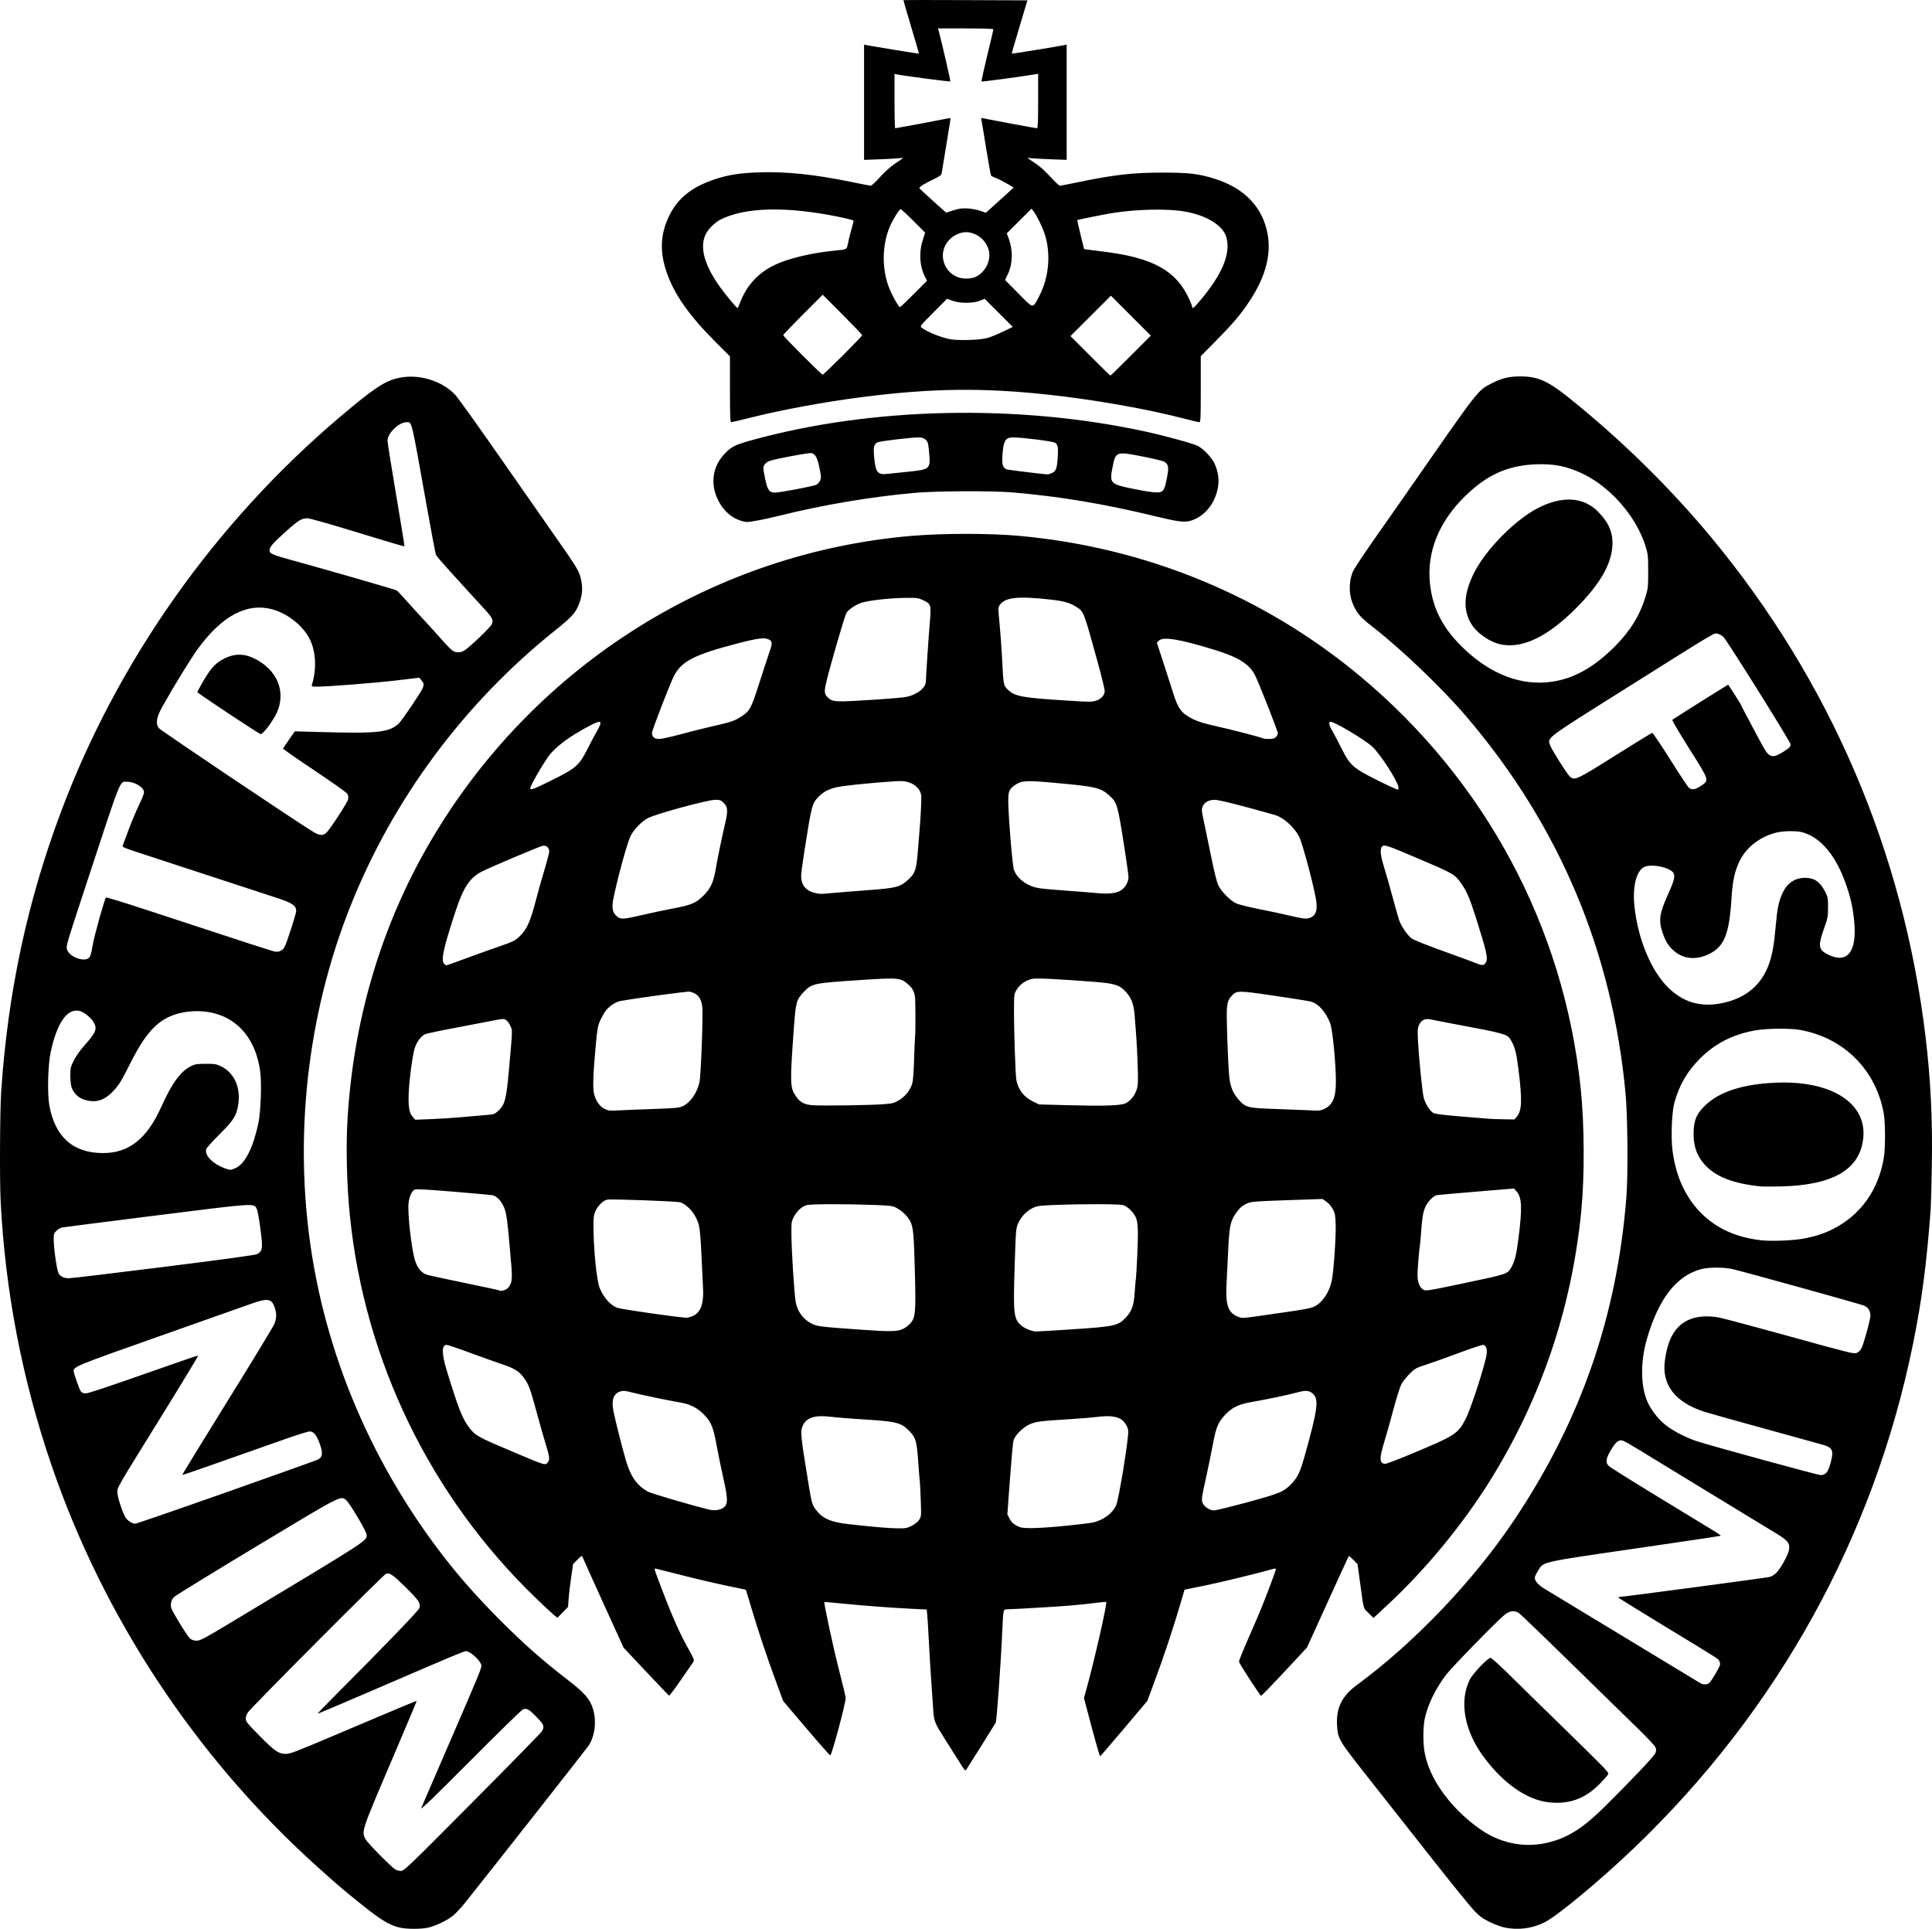 <?xml version="1.0" encoding="UTF-8" standalone="no"?>
<!-- Created with Inkscape (http://www.inkscape.org/) -->

<svg
   xmlns:svg="http://www.w3.org/2000/svg"
   xmlns="http://www.w3.org/2000/svg"
   version="1.1"
   width="960.755"
   height="959.131"
   id="svg2">
  <defs
     id="defs6" />
  <path
     d="m 198.388,958.431 c -5.024,-1.319 -9.056,-3.778 -18.222,-11.111 -9.717,-7.774 -12.05,-9.762 -22.439,-19.114 C 97.494,873.983 51.528,804.488 25.512,728.314 11.033,685.92 2.588,642.02 0.314,597.333 c -0.534,-10.502 -0.352,-45.574 0.285,-54.868 C 3.982,493.121 13.564,448.4 30.346,403.64 c 28.161,-75.113 76.614,-143.688 138.694,-196.294 16.99,-14.397 22.405,-17.986 29.349,-19.449 9.789,-2.063 21.039,1.283 27.859,8.284 1.213,1.245 11.02,14.909 21.793,30.364 10.773,15.455 23.645,33.893 28.602,40.973 10.642,15.197 11.441,16.554 12.371,21.016 0.821,3.938 0.554,7.358 -0.883,11.283 -1.784,4.874 -3.44,6.732 -12.407,13.926 -45.245,36.298 -80.487,83.909 -101.652,137.325 -21.277,53.701 -28.041,114.072 -19.201,171.372 8.447,54.748 31.37,107.388 66.346,152.355 7.89,10.143 16.897,20.256 27.541,30.919 11.743,11.764 21.078,20.013 33.299,29.421 8.745,6.732 11.266,9.611 12.819,14.638 1.888,6.113 0.995,13.489 -2.223,18.351 -1.02,1.541 -48.483,61.89 -61.477,78.166 -1.922,2.408 -4.605,5.26 -5.961,6.338 -2.947,2.343 -8.024,4.826 -11.907,5.824 -3.541,0.91 -11.415,0.899 -14.918,-0.021 z m 36.347,-62.022 c 18.56,-18.678 34.15,-34.599 34.645,-35.379 1.504,-2.371 1.181,-3.352 -2.289,-6.951 -4.128,-4.281 -5.3,-4.918 -7.223,-3.923 -0.786,0.406 -12.598,11.959 -26.25,25.672 -17.915,17.997 -24.635,24.473 -24.154,23.278 0.367,-0.91 5.928,-13.788 12.358,-28.616 16.831,-38.813 17.846,-41.279 17.522,-42.567 -0.602,-2.398 -5.555,-6.861 -7.614,-6.861 -1.062,0 -6.323,2.213 -49.371,20.77 -13.368,5.763 -24.373,10.41 -24.455,10.328 -0.082,-0.082 4.409,-4.718 9.98,-10.303 23.898,-23.951 40.408,-41.097 40.702,-42.27 0.612,-2.438 -0.258,-3.755 -6.678,-10.106 -6.485,-6.416 -7.93,-7.423 -9.935,-6.919 -1.102,0.277 -66.276,65.679 -68.633,68.874 -0.662,0.897 -1.107,2.164 -1.107,3.147 0,1.486 0.68,2.335 6.977,8.714 7.379,7.475 9.331,8.821 12.818,8.838 2.276,0.011 4.299,-0.754 23.721,-8.983 6.894,-2.921 15.195,-6.431 18.447,-7.8 3.252,-1.369 9.734,-4.102 14.405,-6.074 4.671,-1.972 8.545,-3.532 8.609,-3.468 0.064,0.064 -5.827,14.051 -13.09,31.082 -14.45,33.881 -14.4,33.728 -12.323,37.724 0.896,1.724 12.391,13.414 14.684,14.933 0.643,0.426 1.92,0.785 2.838,0.798 1.589,0.022 3.269,-1.588 35.414,-33.938 z M 116.113,806.043 c 68.671,-41.299 66.193,-39.692 66.193,-42.926 0,-1.597 -8.506,-15.868 -10.302,-17.286 -2.677,-2.112 -2.199,-2.361 -44.605,23.181 -21.701,13.07 -40.064,24.356 -40.808,25.078 -0.959,0.931 -1.417,1.916 -1.575,3.382 -0.208,1.928 0.067,2.552 4.064,9.24 2.358,3.945 4.852,7.617 5.542,8.159 0.813,0.64 1.944,0.987 3.214,0.987 1.71,0 4.038,-1.25 18.279,-9.815 z m -3.546,-63.986 c 24.361,-8.592 44.884,-15.927 45.606,-16.301 2.32,-1.2 2.493,-3.323 0.67,-8.239 -1.498,-4.041 -2.928,-5.72 -4.873,-5.72 -0.781,0 -6.591,1.829 -12.912,4.063 -41.67,14.733 -50.196,17.698 -50.376,17.519 -0.111,-0.111 9.958,-16.559 22.375,-36.552 12.417,-19.993 22.967,-37.364 23.444,-38.602 1.062,-2.756 1.101,-5.173 0.13,-8.022 -1.548,-4.544 -3.533,-4.837 -12.033,-1.778 -2.992,1.077 -23.532,8.339 -45.644,16.139 -40.765,14.379 -42.333,15.015 -42.333,17.178 0,1.2 2.956,9.479 3.68,10.307 0.442,0.505 1.397,0.828 2.452,0.828 1.039,0 12.445,-3.785 28.586,-9.485 14.772,-5.217 27.01,-9.421 27.196,-9.342 0.186,0.079 -7.175,12.276 -16.357,27.104 -24.948,40.288 -23.799,38.313 -23.799,40.932 0,2.32 2.602,10.286 4.113,12.592 0.996,1.52 3.328,2.996 4.736,2.998 0.575,0 20.977,-7.028 45.337,-15.62 z M 81.411,629.991 c 30.359,-3.805 45.492,-5.885 46.458,-6.385 1.828,-0.945 2.408,-2.054 2.407,-4.603 0,-3.705 -1.842,-16.419 -2.586,-17.858 -1.515,-2.929 0.176,-3.039 -49.926,3.248 -25.099,3.149 -46.214,5.845 -46.923,5.99 -0.708,0.145 -1.932,0.865 -2.72,1.601 -1.307,1.221 -1.431,1.6 -1.419,4.34 0.02,4.765 1.649,15.758 2.52,17.002 1.12,1.599 2.623,2.284 5.035,2.297 1.171,0.01 22.39,-2.528 47.153,-5.632 z m 35.935,-49.25 c 4.601,-2.228 8.498,-9.963 11.1,-22.033 1.266,-5.876 1.763,-20.359 0.901,-26.279 -2.189,-15.033 -10.213,-25.177 -22.535,-28.488 -7.603,-2.043 -16.733,-1.274 -23.293,1.962 -7.064,3.484 -12.414,10.099 -19.17,23.702 -4.077,8.208 -5.477,10.403 -8.677,13.603 -3.246,3.247 -6.543,4.645 -10.25,4.347 -4.893,-0.393 -8.407,-2.845 -9.82,-6.851 -0.346,-0.982 -0.63,-3.607 -0.631,-5.833 0,-3.724 0.139,-4.327 1.757,-7.568 0.995,-1.994 3.129,-5.053 4.918,-7.052 6.339,-7.083 6.951,-8.708 4.652,-12.349 -1.376,-2.179 -4.814,-4.79 -6.889,-5.231 -6.057,-1.288 -11.083,5.97 -14.201,20.507 -1.36,6.338 -1.735,20.338 -0.704,26.244 2.763,15.821 11.688,23.875 26.546,23.954 12.964,0.069 21.959,-7 29.107,-22.874 5.4,-11.993 9.666,-17.831 14.882,-20.367 2.046,-0.995 3.035,-1.15 7.331,-1.15 4.485,0 5.229,0.129 7.669,1.327 6.486,3.185 9.763,10.576 8.43,19.012 -0.868,5.49 -2.296,7.755 -9.275,14.705 -3.438,3.424 -6.399,6.693 -6.58,7.264 -0.748,2.356 1.024,5.068 4.962,7.595 2.215,1.421 5.516,2.732 7.061,2.804 0.373,0.017 1.592,-0.411 2.709,-0.952 z M 44.149,476.363 c 0.794,-0.651 1.2,-1.972 1.905,-6.189 0.8,-4.788 5.856,-22.922 6.654,-23.864 0.173,-0.205 9.023,2.493 19.667,5.994 53.101,17.467 62.996,20.672 64.523,20.9 1.163,0.174 2.101,-0.032 3.154,-0.69 1.359,-0.85 1.766,-1.75 4.375,-9.669 1.582,-4.803 2.877,-9.239 2.877,-9.858 0,-2.666 -2.107,-4.081 -9.696,-6.513 -2.601,-0.834 -17.607,-5.746 -33.346,-10.917 -15.739,-5.171 -31.985,-10.494 -36.102,-11.829 -6.303,-2.044 -7.436,-2.552 -7.17,-3.216 0.173,-0.434 1.547,-4.088 3.053,-8.12 1.506,-4.032 3.828,-9.547 5.16,-12.256 1.332,-2.708 2.422,-5.489 2.422,-6.179 0,-2.432 -4.561,-5.215 -8.546,-5.215 -3.654,0 -2.514,-2.865 -19.769,49.665 -10.618,32.325 -10.48,31.857 -9.964,33.726 0.986,3.572 8.174,6.388 10.803,4.232 z m 117.895,-62.04 c 1.682,-1.323 10.727,-15.15 11.086,-16.945 0.21,-1.053 0.061,-1.905 -0.477,-2.726 -0.431,-0.657 -7.814,-5.885 -16.408,-11.618 -8.594,-5.733 -15.558,-10.598 -15.475,-10.811 0.082,-0.213 1.427,-2.227 2.988,-4.475 l 2.838,-4.088 13.007,0.361 c 28.447,0.789 33.962,0.178 38.724,-4.292 1.655,-1.553 11.132,-15.594 11.914,-17.651 0.664,-1.746 0.557,-2.346 -0.672,-3.775 l -1.117,-1.298 -10.826,1.286 c -10.985,1.305 -34.295,3.15 -39.802,3.15 -2.725,0 -2.989,-0.085 -2.737,-0.88 2.396,-7.548 2.057,-16.206 -0.876,-22.374 -3.275,-6.887 -11.187,-13.218 -19.075,-15.261 -12.383,-3.209 -24.561,3.235 -36.411,19.264 -3.599,4.868 -12.089,18.658 -17.89,29.056 -3.021,5.416 -3.541,8.302 -1.937,10.75 0.679,1.036 67.281,45.782 76.891,51.659 2.929,1.791 4.6,1.97 6.254,0.669 z m -48.436,-59.546 c -8.517,-5.644 -15.488,-10.414 -15.491,-10.598 0,-0.184 1.255,-2.522 2.795,-5.195 3.882,-6.739 6.347,-9.402 10.688,-11.547 5.953,-2.942 11.305,-2.466 17.666,1.572 9.258,5.875 12.582,15.625 8.541,25.052 -1.758,4.102 -6.958,11.068 -8.215,11.005 -0.274,-0.014 -7.467,-4.643 -15.985,-10.288 z m 117.193,-31.242 c 2.76,-1.683 13.11,-11.582 13.776,-13.176 0.911,-2.18 0.318,-3.246 -4.932,-8.873 -1.49,-1.597 -4.431,-4.807 -6.537,-7.135 -2.106,-2.328 -6.543,-7.212 -9.86,-10.854 -3.317,-3.642 -6.223,-7.048 -6.457,-7.568 -0.234,-0.52 -2.458,-12.333 -4.943,-26.251 -7.524,-42.141 -6.934,-39.732 -9.718,-39.732 -3.786,0 -9.418,5.485 -9.418,9.173 0,0.985 1.935,13.175 4.301,27.089 2.365,13.914 4.216,25.382 4.113,25.486 -0.103,0.103 -10.572,-2.999 -23.264,-6.893 -13.116,-4.025 -23.881,-7.081 -24.94,-7.081 -3.005,0 -4.561,0.963 -11.057,6.843 -6.489,5.873 -7.796,7.4 -7.801,9.11 -0.005,1.576 1.363,2.197 10.166,4.623 19.66,5.417 52.029,14.76 53.047,15.313 0.299,0.163 1.77,1.679 3.267,3.37 2.458,2.775 6.387,7.088 14.635,16.067 1.561,1.699 4.215,4.65 5.898,6.558 1.683,1.908 3.598,3.762 4.257,4.12 1.675,0.911 3.784,0.839 5.467,-0.187 z m 517.211,634.907 c -1.691,-0.362 -4.991,-1.606 -7.334,-2.764 -3.4,-1.68 -4.932,-2.805 -7.589,-5.571 -1.831,-1.906 -11.542,-13.896 -21.579,-26.643 -10.037,-12.747 -24.11,-30.6 -31.272,-39.673 -14.631,-18.534 -14.999,-19.159 -15.358,-26.123 -0.435,-8.429 2.523,-14.374 9.818,-19.737 28.816,-21.184 58.385,-52.214 78.502,-82.381 32.978,-49.455 50.853,-100.96 55.565,-160.11 0.884,-11.092 0.662,-40.177 -0.392,-51.557 -6.544,-70.619 -32.857,-133.111 -78.797,-187.14 -12.173,-14.317 -32.738,-34.018 -47.178,-45.195 -5.544,-4.291 -7.185,-6.104 -9.126,-10.076 -2.463,-5.042 -2.736,-11.201 -0.739,-16.732 0.654,-1.812 5.705,-9.351 16.835,-25.128 1.743,-2.471 6.354,-9.07 10.245,-14.663 36.672,-52.708 35.053,-50.624 42.218,-54.345 4.851,-2.519 8.743,-3.46 14.223,-3.437 8.692,0.036 13.594,2.196 24.123,10.63 25.763,20.636 50.193,44.592 70.752,69.383 59.096,71.259 95.554,156.178 106.613,248.324 2.57,21.418 3.534,41.346 3.123,64.564 -0.175,9.886 -0.423,19.358 -0.55,21.048 -2.102,27.89 -4.396,45.431 -8.753,66.929 -19.454,95.999 -67.229,182.388 -138.737,250.867 -16.619,15.915 -38.17,33.819 -44.509,36.977 -6.289,3.132 -13.262,4.018 -20.102,2.553 z m 22.266,-42.315 c 9.673,-2.461 17.18,-7.263 27.699,-17.716 13.922,-13.836 24.549,-25.065 25.193,-26.622 0.509,-1.229 0.521,-1.815 0.062,-2.923 -0.316,-0.762 -4.013,-4.737 -8.217,-8.833 -4.203,-4.096 -11.793,-11.51 -16.866,-16.475 -29.565,-28.94 -41.767,-40.737 -42.923,-41.499 -2.18,-1.438 -4.439,-1.127 -7.054,0.972 -3.828,3.072 -26.253,26.067 -29.132,29.872 -5.256,6.947 -9.072,14.838 -10.531,21.774 -0.912,4.338 -0.897,12.777 0.031,17.271 1.627,7.879 5.4,15.273 11.829,23.184 5.677,6.986 14.365,14.302 20.99,17.675 9.061,4.613 19.242,5.782 28.92,3.32 z m -0.035,-19.898 c -10.929,-1.207 -22.578,-9.311 -32.406,-22.545 -9.637,-12.978 -12.285,-27.563 -6.976,-38.434 1.428,-2.924 9.002,-10.879 10.358,-10.879 0.454,0 4.759,3.885 9.567,8.632 4.808,4.748 9.842,9.697 11.186,10.997 1.344,1.301 6.473,6.303 11.397,11.115 25.283,24.709 26.693,26.151 26.424,27.001 -0.146,0.461 -2.119,2.725 -4.384,5.03 -7.168,7.296 -15.175,10.186 -25.166,9.083 z m 79.595,-59.205 c 1.127,-0.848 5.545,-8.377 5.545,-9.448 0,-0.496 -0.214,-1.301 -0.475,-1.789 -0.521,-0.974 -0.111,-0.715 -28.851,-18.192 -11.056,-6.723 -20.414,-12.51 -20.795,-12.86 -0.606,-0.556 -0.601,-0.636 0.046,-0.636 1.687,0 73.099,-9.51 74.75,-9.954 0.989,-0.266 2.494,-1.208 3.343,-2.094 2.332,-2.43 5.986,-9.173 6.295,-11.618 0.4,-3.16 -0.68,-4.464 -6.691,-8.084 -2.835,-1.707 -17.819,-10.83 -33.298,-20.274 -15.479,-9.444 -31.068,-18.953 -34.642,-21.133 -3.574,-2.179 -7.072,-4.181 -7.773,-4.447 -2.166,-0.824 -3.547,0.167 -6.083,4.362 -2.686,4.443 -2.961,6.409 -1.144,8.17 0.637,0.618 11.908,7.667 25.045,15.666 13.138,7.999 25.442,15.493 27.343,16.654 1.901,1.161 3.358,2.209 3.238,2.329 -0.12,0.12 -19.079,2.956 -42.131,6.302 -47.19,6.849 -45.883,6.561 -48.53,10.728 -0.796,1.252 -1.566,2.752 -1.713,3.332 -0.451,1.786 1.256,3.881 5.034,6.176 13.957,8.48 76.576,46.401 77.335,46.833 1.26,0.717 3.183,0.706 4.152,-0.024 z m 58.227,-104.533 c 0.776,-0.701 1.512,-2.287 2.155,-4.642 1.787,-6.547 1.244,-7.945 -3.651,-9.394 -1.747,-0.517 -14.883,-4.152 -29.191,-8.076 -14.308,-3.925 -27.718,-7.686 -29.799,-8.358 -14.648,-4.728 -21.332,-13.435 -19.642,-25.584 1.098,-7.898 3.156,-12.998 6.69,-16.587 4.47,-4.538 11.222,-6.173 19.771,-4.786 1.669,0.271 14.653,3.702 28.853,7.626 37.697,10.415 38.503,10.618 40.058,10.071 0.726,-0.255 1.727,-1.161 2.224,-2.013 1.121,-1.92 4.585,-14.43 4.585,-16.559 0,-2.315 -1.126,-4.083 -3.16,-4.962 -1.757,-0.759 -58.841,-16.61 -65.278,-18.126 -4.245,-1 -11.838,-1.014 -15.63,-0.03 -12.277,3.188 -21.244,14.667 -27.033,34.608 -3.316,11.422 -3.222,23.532 0.244,31.393 1.72,3.902 5.131,8.349 8.611,11.229 3.682,3.046 10.634,6.665 16.233,8.45 8.013,2.555 59.812,16.728 61.272,16.765 0.944,0.024 1.953,-0.361 2.689,-1.026 z m -10.817,-116.647 c 5.689,-1.105 9.783,-2.442 14.093,-4.602 13.906,-6.968 22.789,-19.403 25.481,-35.669 0.777,-4.692 0.756,-17.302 -0.035,-21.758 -3.874,-21.816 -19.842,-37.785 -41.673,-41.675 -4.957,-0.883 -16.666,-0.765 -22.184,0.224 -11.254,2.017 -19.93,6.43 -27.515,13.993 -6.447,6.429 -10.476,13.4 -12.815,22.171 -1.246,4.672 -1.714,16.964 -0.894,23.477 1.675,13.307 6.739,24.077 15.058,32.025 7.446,7.114 17.021,11.322 28.871,12.689 5.376,0.62 16.159,0.183 21.613,-0.877 z m -21.762,-25.89 c -14.095,-1.446 -22.948,-5.045 -28.392,-11.542 -3.68,-4.391 -5.18,-9.421 -4.859,-16.291 0.262,-5.603 1.693,-8.619 6.028,-12.708 7.063,-6.661 18.559,-10.313 34.723,-11.031 27.487,-1.221 45.308,9.974 43.601,27.39 -1.542,15.742 -14.941,23.617 -41.169,24.198 -4.423,0.098 -8.892,0.091 -9.933,-0.016 z m -17.307,-91.543 c 10.927,-2.75 18.19,-9.301 21.693,-19.566 1.538,-4.506 2.371,-9.323 3.149,-18.21 0.765,-8.731 1.513,-12.443 3.291,-16.319 2.356,-5.137 6.202,-7.791 11.302,-7.8 4.697,-0.01 7.484,1.944 10.121,7.09 1.215,2.37 1.333,3.043 1.326,7.568 -0.007,4.631 -0.143,5.348 -2.017,10.619 -3.13,8.801 -2.797,10.602 2.414,13.067 9.314,4.406 14,-1.708 12.626,-16.474 -0.635,-6.827 -1.497,-10.863 -3.774,-17.675 -4.995,-14.944 -12.779,-24.391 -22.151,-26.884 -2.924,-0.778 -9.462,-0.664 -12.946,0.225 -8.035,2.05 -14.772,7.263 -18.067,13.98 -2.515,5.127 -3.54,9.833 -4.105,18.839 -1.105,17.614 -3.597,23.823 -11.03,27.481 -6.576,3.236 -13.017,2.612 -17.82,-1.727 -2.64,-2.385 -3.986,-4.587 -5.425,-8.874 -2.079,-6.194 -1.581,-9.528 2.897,-19.406 2.817,-6.213 3.41,-8.579 2.553,-10.182 -1.521,-2.842 -11.186,-4.824 -14.665,-3.007 -3.794,1.982 -5.726,9.625 -4.806,19.008 1.61,16.417 8.232,32.517 16.842,40.945 7.954,7.786 17.24,10.157 28.592,7.3 z m -12.256,-107.676 c 4.124,-2.789 4.253,-2.387 -5.915,-18.514 -4.826,-7.654 -8.609,-14.073 -8.406,-14.264 0.501,-0.472 27.512,-17.464 27.763,-17.464 0.21,0 6.425,9.778 6.425,10.108 0,0.242 10.165,19.361 11.475,21.583 2.667,4.524 4.433,4.87 9.286,1.82 3.453,-2.17 3.817,-2.549 3.828,-3.993 0.008,-1.107 -31.169,-50.95 -33.246,-53.151 -0.737,-0.781 -2.054,-1.54 -2.97,-1.712 -2.002,-0.376 1.31,-2.349 -46.315,27.596 -39.815,25.034 -38.366,23.943 -36.992,27.852 0.773,2.197 8.379,14.26 9.807,15.552 2.345,2.122 3.31,1.676 22.549,-10.426 9.834,-6.186 18.128,-11.268 18.432,-11.295 0.303,-0.026 4.3,5.912 8.882,13.196 4.581,7.284 8.773,13.617 9.315,14.072 1.492,1.253 3.212,0.982 6.084,-0.96 z m -74.413,-51.702 c 11.023,-1.533 20.99,-7.073 31.392,-17.45 7.711,-7.692 12.551,-15.515 15.434,-24.944 1.169,-3.823 1.271,-4.816 1.282,-12.432 0.011,-7.723 -0.076,-8.562 -1.299,-12.534 -4.459,-14.482 -16.976,-29.076 -30.749,-35.851 -8.113,-3.99 -14.682,-5.325 -24.185,-4.915 -13.653,0.589 -23.908,5.214 -34.629,15.616 -13.181,12.789 -19.337,28.011 -17.653,43.653 1.365,12.677 6.423,22.365 16.918,32.406 13.395,12.815 28.514,18.535 43.489,16.453 z m -24.443,-18.446 c -5.738,-0.959 -12.554,-5.553 -15.473,-10.429 -4.251,-7.101 -3.677,-15.462 1.783,-25.945 6.026,-11.57 20.509,-26.069 31.661,-31.697 12.058,-6.085 22.442,-5.398 29.69,1.964 5.411,5.496 7.509,10.572 7.083,17.13 -0.61,9.379 -6.465,19.267 -18.529,31.293 -13.544,13.502 -25.707,19.441 -36.216,17.684 z m -268.54,557.851 c -0.786,-1.251 -4.203,-6.654 -7.594,-12.006 -6.571,-10.374 -6.441,-10.047 -6.938,-17.465 -0.416,-6.206 -1.19,-17.629 -1.411,-20.812 -0.117,-1.691 -0.444,-7.544 -0.726,-13.007 -0.282,-5.463 -0.625,-11.027 -0.762,-12.364 l -0.25,-2.432 -6.713,-0.319 c -10.081,-0.479 -25.012,-1.597 -35.067,-2.625 -4.929,-0.504 -9.028,-0.849 -9.11,-0.768 -0.376,0.376 4.512,23.049 7.304,33.88 1.711,6.634 3.192,12.806 3.292,13.717 0.215,1.958 -6.926,28.651 -7.661,28.639 -0.26,0 -5.632,-6.077 -11.937,-13.495 l -11.464,-13.488 -3.504,-9.46 c -4.534,-12.241 -9.105,-25.903 -12.376,-36.99 -1.435,-4.863 -2.655,-8.881 -2.712,-8.93 -0.057,-0.049 -4.019,-0.876 -8.804,-1.838 -4.785,-0.962 -14.576,-3.241 -21.758,-5.065 -7.182,-1.824 -13.522,-3.424 -14.089,-3.557 -1,-0.234 -0.981,-0.107 0.618,4.183 6.416,17.214 10.451,26.599 14.863,34.561 3.7,6.678 3.704,6.69 2.863,7.905 -0.463,0.669 -3.24,4.686 -6.17,8.926 -2.931,4.24 -5.481,7.646 -5.668,7.568 -0.187,-0.078 -5.36,-5.482 -11.497,-12.011 l -11.157,-11.869 -9.507,-20.886 c -5.229,-11.487 -9.847,-21.737 -10.264,-22.778 -0.416,-1.041 -0.903,-1.892 -1.08,-1.892 -0.178,0 -1.211,0.905 -2.296,2.01 l -1.973,2.01 -0.986,6.858 c -0.542,3.772 -1.103,8.561 -1.246,10.643 l -0.26,3.784 -2.636,2.696 -2.636,2.696 -1.699,-1.346 c -0.934,-0.74 -5.083,-4.614 -9.219,-8.608 -52.183,-50.4 -84.812,-117.45 -92.266,-189.604 -1.589,-15.377 -2.056,-34.239 -1.202,-48.482 3.091,-51.525 17.861,-99.572 43.694,-142.136 51.367,-84.634 139.212,-139.466 236.806,-147.811 15.548,-1.329 38.78,-1.334 53.449,-0.011 62.933,5.677 121.726,29.874 169.63,69.813 62.307,51.947 101.343,124.877 109.643,204.846 1.894,18.243 2.003,43.952 0.262,61.417 -4.813,48.265 -19.906,92.814 -45.272,133.622 -13.525,21.759 -31.983,44.182 -50.701,61.591 l -7.304,6.793 -2.47,-2.44 c -2.777,-2.743 -2.263,-0.793 -4.478,-16.99 l -1.003,-7.331 -2.072,-2.106 c -1.14,-1.158 -2.164,-2.01 -2.276,-1.892 -0.174,0.183 -6.536,14.082 -17.928,39.165 l -2.868,6.315 -11.157,11.976 c -6.136,6.587 -11.37,11.981 -11.63,11.988 -0.524,0.014 -10.799,-15.798 -11.014,-16.949 -0.074,-0.398 2.023,-5.619 4.661,-11.603 2.638,-5.984 5.649,-13.008 6.692,-15.609 2.957,-7.378 6.993,-18.209 6.993,-18.764 0,-0.294 -0.442,-0.379 -1.064,-0.205 -9.164,2.556 -26.421,6.757 -34.297,8.35 l -10.056,2.034 -0.974,3.347 c -4.345,14.939 -9.1,29.305 -14.433,43.614 l -3.125,8.385 -11.609,13.75 c -6.385,7.563 -11.716,13.75 -11.846,13.75 -0.249,0 -2.511,-8.001 -5.968,-21.114 l -2.075,-7.87 0.915,-3.245 c 3.881,-13.768 10.758,-43.898 10.156,-44.5 -0.106,-0.106 -2.716,0.129 -5.8,0.523 -7.022,0.898 -14.613,1.547 -25.236,2.157 -4.553,0.262 -10.087,0.58 -12.298,0.708 -2.211,0.127 -4.809,0.239 -5.773,0.247 -2.108,0.019 -2.105,0.01 -2.514,9.476 -0.726,16.833 -2.807,45.99 -3.351,46.96 -0.733,1.307 -14.546,23.311 -14.854,23.663 -0.184,0.21 -0.978,-0.641 -1.764,-1.892 z m -25.16,-119.696 c 1.499,-0.759 3.033,-1.99 3.687,-2.956 1.103,-1.632 1.115,-1.775 0.823,-9.936 -0.163,-4.554 -0.375,-8.705 -0.471,-9.223 -0.096,-0.519 -0.431,-4.668 -0.745,-9.221 -0.731,-10.62 -1.245,-12.5 -4.27,-15.605 -4.45,-4.569 -6.052,-4.952 -25.782,-6.162 -4.683,-0.287 -10.663,-0.782 -13.291,-1.1 -7.851,-0.95 -12.029,0.266 -13.968,4.066 -1.379,2.702 -1.229,4.9 1.47,21.638 2.795,17.335 2.879,17.695 4.706,20.217 3.331,4.598 7.429,6.441 16.589,7.458 12.784,1.42 19.616,2.004 24.156,2.064 4.067,0.054 4.788,-0.072 7.094,-1.241 z m 77.539,-0.113 c 5.333,-0.538 10.867,-1.21 12.298,-1.494 5.217,-1.032 10.043,-4.543 11.844,-8.615 1.383,-3.126 6.354,-33.862 5.997,-37.076 -0.256,-2.306 -2.084,-4.979 -4.126,-6.035 -2.295,-1.187 -6.048,-1.486 -10.877,-0.868 -2.471,0.317 -8.325,0.81 -13.007,1.097 -15.738,0.964 -17.902,1.236 -21.036,2.642 -3.387,1.52 -7.29,5.464 -8.019,8.102 -0.26,0.94 -1.048,9.584 -1.752,19.209 l -1.28,17.5 1.082,2.039 c 1.148,2.164 2.354,3.158 5.152,4.245 2.214,0.86 10.342,0.604 23.723,-0.746 z m -172.455,-8.233 c 3.706,-1.548 3.883,-3.735 1.249,-15.406 -1.03,-4.562 -2.533,-11.892 -3.34,-16.29 -1.662,-9.052 -2.631,-11.426 -6.201,-15.201 -2.885,-3.05 -6.79,-5.173 -10.818,-5.882 -7.438,-1.309 -20.015,-3.908 -24.337,-5.03 -4.002,-1.039 -4.974,-1.142 -6.487,-0.689 -3.431,1.028 -4.573,4.279 -3.45,9.818 1.031,5.087 4.075,17.155 6.121,24.271 2.359,8.203 5.579,12.782 11.102,15.788 1.709,0.93 21.226,6.644 30.53,8.938 1.856,0.458 4.075,0.333 5.629,-0.317 z m 261.879,-3.384 c 16.129,-4.385 18.226,-5.266 21.922,-9.207 3.241,-3.455 4.353,-5.887 6.919,-15.129 5.974,-21.512 6.661,-26.552 4,-29.33 -1.847,-1.928 -3.685,-2.161 -7.859,-0.997 -4.104,1.145 -15.522,3.551 -22.854,4.816 -6.29,1.086 -9.456,2.548 -12.74,5.885 -3.847,3.909 -4.911,6.325 -6.483,14.71 -0.756,4.035 -2.133,10.784 -3.06,14.995 -2.72,12.358 -2.83,13.15 -2.063,14.745 0.923,1.92 3.505,3.555 5.614,3.555 0.952,0 8.424,-1.82 16.603,-4.043 z m -347.8,-20 c 0.932,-1.156 0.712,-2.928 -1.064,-8.594 -0.911,-2.904 -3.035,-10.373 -4.722,-16.596 -3.143,-11.6 -3.816,-13.388 -6.352,-16.866 -2.213,-3.036 -4.775,-4.617 -10.597,-6.538 -2.909,-0.96 -10.107,-3.527 -15.995,-5.705 -5.888,-2.178 -11.148,-3.959 -11.69,-3.959 -2.564,0 -2.517,4.406 0.138,13.042 5.757,18.721 7.635,23.5 10.987,27.962 3.136,4.174 4.147,4.73 23.142,12.727 15.324,6.452 14.735,6.287 16.153,4.527 z m 430.134,-4.381 c 21.402,-9.002 22.336,-9.617 26.314,-17.321 2.511,-4.863 9.566,-26.685 10.29,-31.827 0.4,-2.843 -0.337,-4.73 -1.847,-4.73 -0.635,0 -6.228,1.889 -12.428,4.197 -6.2,2.309 -13.508,4.915 -16.24,5.792 -4.619,1.483 -5.165,1.794 -7.809,4.435 -1.563,1.562 -3.402,3.904 -4.087,5.205 -0.684,1.301 -2.432,6.844 -3.884,12.318 -1.452,5.474 -3.497,12.737 -4.546,16.14 -2.628,8.531 -2.515,11.038 0.496,11.038 0.696,0 6.88,-2.361 13.741,-5.247 z m -253.253,-61.991 c 1.242,-0.639 2.933,-2.047 3.758,-3.128 2.027,-2.657 2.268,-5.666 1.842,-22.999 -0.5,-20.364 -0.82,-24.157 -2.284,-27.047 -1.37,-2.704 -4.06,-5.333 -7.058,-6.898 -1.818,-0.949 -3.002,-1.096 -11.255,-1.398 -14.201,-0.519 -31.229,-0.478 -33.241,0.081 -2.395,0.665 -4.857,2.911 -6.403,5.841 -1.227,2.325 -1.268,2.652 -1.202,9.502 0.072,7.522 1.368,27.983 2.056,32.471 0.761,4.967 3.799,9.111 8.265,11.273 2.552,1.235 4.45,1.461 23.904,2.842 15.465,1.098 18.587,1.02 21.619,-0.541 z m 81.393,0.539 c 24.349,-1.595 25.237,-1.792 29.521,-6.558 2.58,-2.87 3.521,-5.712 3.935,-11.883 0.166,-2.471 0.376,-5.026 0.468,-5.676 0.498,-3.542 1.261,-20.803 1.108,-25.069 -0.132,-3.7 -0.413,-5.445 -1.102,-6.843 -1.302,-2.643 -4.123,-5.305 -6.246,-5.895 -2.048,-0.569 -19.714,-0.611 -33.495,-0.081 -8.103,0.312 -9.218,0.457 -11.332,1.477 -3.124,1.507 -5.76,4.228 -7.249,7.481 -1.201,2.623 -1.229,2.945 -1.795,20.172 -0.833,25.372 -0.583,27.615 3.453,30.957 1.773,1.469 5.049,2.772 7.126,2.835 0.595,0.018 7.619,-0.395 15.609,-0.919 z m -185.225,-7.329 c 3.213,-2.127 4.448,-6.327 4.016,-13.668 -0.154,-2.627 -0.509,-9.991 -0.788,-16.364 -0.328,-7.486 -0.776,-12.65 -1.267,-14.586 -1.283,-5.069 -5.148,-9.861 -9.145,-11.34 -1.492,-0.552 -34.814,-1.776 -36.542,-1.342 -1.891,0.475 -4.361,2.852 -5.607,5.398 -0.942,1.923 -1.1,2.981 -1.114,7.444 -0.035,11.126 1.534,27.129 3.031,30.917 1.954,4.947 5.617,9.029 9.015,10.047 3.179,0.952 32.404,5.081 34.513,4.876 1.162,-0.113 2.912,-0.735 3.889,-1.381 z m 290.805,-0.938 c 13.27,-1.91 15.689,-2.384 17.69,-3.469 3.841,-2.083 7.149,-7.251 8.255,-12.897 0.885,-4.518 2.051,-21.321 1.886,-27.182 -0.141,-4.981 -0.309,-5.969 -1.369,-8.025 -0.721,-1.399 -2.009,-2.907 -3.191,-3.738 l -1.983,-1.394 -17.621,0.605 c -15.627,0.537 -17.861,0.71 -19.743,1.531 -2.499,1.09 -3.854,2.273 -5.76,5.026 -2.653,3.833 -3.219,6.495 -3.743,17.611 -0.264,5.593 -0.645,13.256 -0.846,17.028 -0.595,11.129 0.738,14.918 5.923,16.835 2.113,0.781 0.8,0.905 20.502,-1.93 z m -383.904,-12.367 c 2.054,-2.054 2.397,-4.276 1.778,-11.525 -2.014,-23.58 -2.348,-26.107 -3.855,-29.178 -1.637,-3.338 -3.587,-5.206 -5.795,-5.552 -0.838,-0.131 -9.573,-0.912 -19.411,-1.736 -12.992,-1.087 -18.182,-1.363 -18.963,-1.007 -1.425,0.649 -2.726,3.494 -3.073,6.718 -0.557,5.177 1.544,23.541 3.282,28.686 1.32,3.909 3.266,6.139 6.087,6.977 1.247,0.37 9.696,2.203 18.776,4.073 9.08,1.87 16.598,3.487 16.707,3.595 0.693,0.684 3.359,0.057 4.467,-1.051 z m 474.72,-2.286 c 22.432,-4.71 22.443,-4.714 24.288,-7.941 1.791,-3.134 2.559,-6.158 3.571,-14.069 1.987,-15.524 1.793,-20.792 -0.872,-23.775 l -1.31,-1.466 -18.633,1.541 c -10.248,0.847 -19.117,1.637 -19.709,1.753 -1.757,0.347 -4.647,3.331 -5.783,5.971 -1.113,2.586 -1.611,5.689 -2.109,13.138 -0.165,2.471 -0.393,5.026 -0.506,5.676 -0.45,2.592 -1.193,11.452 -1.223,14.575 -0.034,3.618 0.871,6.218 2.599,7.468 1.315,0.952 1.86,0.872 19.686,-2.871 z m -497.358,-82.763 c 3.902,-0.37 9.096,-0.824 11.543,-1.009 4.166,-0.314 4.559,-0.435 6.2,-1.918 3.445,-3.112 4.171,-5.749 5.423,-19.691 1.932,-21.504 1.888,-20.287 0.815,-22.714 -0.524,-1.184 -1.491,-2.506 -2.149,-2.937 -1.128,-0.739 -1.545,-0.715 -7.257,0.425 -3.333,0.665 -11.764,2.278 -18.735,3.585 -6.971,1.307 -13.396,2.677 -14.279,3.046 -2.014,0.842 -4.316,3.975 -5.216,7.099 -1.101,3.822 -2.612,15.103 -2.922,21.816 -0.327,7.069 0.22,10.325 2.067,12.318 l 1.186,1.28 8.114,-0.313 c 4.463,-0.172 11.307,-0.616 15.209,-0.987 z m 524.479,-0.259 c 2.528,-3.004 2.695,-8.351 0.748,-23.809 -1,-7.94 -1.703,-10.675 -3.573,-13.918 -1.941,-3.366 -1.992,-3.381 -29.972,-8.614 -4.292,-0.803 -8.795,-1.683 -10.005,-1.957 -2.814,-0.636 -4.658,0.224 -5.845,2.725 -0.722,1.522 -0.799,2.581 -0.545,7.471 0.492,9.467 2.196,26.356 2.913,28.874 0.882,3.101 3.159,6.634 4.823,7.486 0.858,0.439 5.675,1.033 13.626,1.68 6.764,0.55 13.149,1.072 14.19,1.159 1.041,0.087 4.268,0.194 7.171,0.238 l 5.279,0.079 1.19,-1.414 z m -429.482,-3.783 c 11.411,-0.391 12.903,-0.535 14.751,-1.43 3.838,-1.858 7.154,-6.694 8.266,-12.056 0.747,-3.602 1.849,-33.989 1.361,-37.53 -0.598,-4.338 -2.353,-6.424 -6.175,-7.339 -0.996,-0.238 -27.365,3.338 -34.797,4.72 -2.033,0.378 -5.402,2.649 -6.96,4.692 -0.689,0.904 -1.902,3.03 -2.696,4.726 -1.296,2.77 -1.529,4.004 -2.293,12.177 -1.285,13.741 -1.581,21.156 -0.962,24.136 0.745,3.59 2.746,6.56 5.28,7.84 1.864,0.941 2.544,1.019 6.801,0.773 2.602,-0.15 10.443,-0.469 17.425,-0.708 z m 333.201,0.206 c 4.634,-1.936 6.308,-5.699 6.285,-14.129 -0.024,-8.75 -1.672,-25.612 -2.792,-28.559 -2.171,-5.715 -5.874,-9.902 -9.653,-10.914 -1.108,-0.297 -9.301,-1.612 -18.206,-2.921 -17.778,-2.615 -18.673,-2.619 -21.022,-0.101 -1.741,1.866 -2.13,2.821 -2.511,6.155 -0.366,3.209 0.497,28.172 1.195,34.583 0.519,4.763 1.959,8.139 4.785,11.219 3.502,3.817 4.261,3.995 19.234,4.501 7.2,0.243 14.048,0.507 15.219,0.586 4.887,0.331 5.789,0.28 7.465,-0.42 z m -218.75,-2.57 c 4.583,-0.355 5.385,-0.559 7.753,-1.975 2.985,-1.784 5.461,-4.819 6.497,-7.964 0.47,-1.427 0.794,-5.166 0.983,-11.352 0.155,-5.073 0.376,-10.288 0.492,-11.588 0.335,-3.777 0.288,-18.975 -0.066,-20.925 -0.459,-2.533 -1.312,-4.016 -3.33,-5.788 -3.791,-3.328 -4.711,-3.411 -23.827,-2.156 -23.388,1.536 -24.138,1.696 -28.16,5.995 -3.665,3.918 -3.929,4.931 -4.937,18.968 -1.876,26.104 -1.807,28.497 0.938,32.597 2.149,3.209 4.251,4.372 8.471,4.687 4.683,0.349 28.632,0.01 35.185,-0.498 z m 120.467,-0.478 c 2.449,-1.249 4.484,-3.739 5.462,-6.682 0.733,-2.208 0.797,-3.68 0.53,-12.223 -0.167,-5.342 -0.502,-12.054 -0.744,-14.915 -0.242,-2.862 -0.58,-7.208 -0.751,-9.659 -0.377,-5.407 -1.525,-8.678 -4.053,-11.55 -3.292,-3.74 -5.628,-4.534 -15.653,-5.318 -18.106,-1.416 -28.868,-1.95 -31.067,-1.54 -3.134,0.584 -6.198,2.641 -7.805,5.24 -1.335,2.16 -1.372,2.39 -1.427,8.975 -0.083,9.912 0.672,33.357 1.158,36 0.9,4.888 3.677,8.517 8.234,10.76 l 3.033,1.493 13.857,0.371 c 18.55,0.497 26.923,0.225 29.227,-0.951 z M 231.765,476.546 c 5.186,-1.916 12.729,-4.621 16.761,-6.011 6.608,-2.278 7.572,-2.754 9.77,-4.82 3.538,-3.327 5.362,-7.241 7.878,-16.904 1.185,-4.553 3.234,-11.851 4.551,-16.219 1.318,-4.368 2.396,-8.539 2.396,-9.268 0,-1.788 -1.48,-3.075 -3.174,-2.76 -1.622,0.302 -25.588,10.432 -30.228,12.777 -6.088,3.077 -9.267,7.857 -13.218,19.874 -6.048,18.395 -7.33,24.353 -5.612,26.071 0.409,0.409 0.901,0.743 1.095,0.743 0.193,0 4.595,-1.567 9.781,-3.483 z m 507.139,2.064 c 1.12,-2.165 0.465,-5.109 -4.943,-22.231 -3.083,-9.762 -4.584,-13.246 -7.417,-17.216 -3.235,-4.534 -3.597,-4.737 -23.466,-13.162 -12.962,-5.496 -14.382,-5.979 -15.511,-5.271 -1.444,0.905 -1.244,4.189 0.617,10.117 0.937,2.986 2.873,9.792 4.303,15.125 1.429,5.333 2.92,10.587 3.312,11.675 1.06,2.945 4.105,7.412 6.077,8.916 1.091,0.832 7.222,3.296 16.488,6.625 8.113,2.915 15.496,5.633 16.407,6.04 2.207,0.987 3.397,0.808 4.135,-0.62 z m -419.322,-23.663 c 4.494,-1.048 11.551,-2.539 15.681,-3.314 8.591,-1.611 10.987,-2.659 14.715,-6.433 3.411,-3.454 4.826,-6.556 5.928,-13.001 0.96,-5.613 3.004,-15.526 4.697,-22.784 1.45,-6.214 1.33,-8.112 -0.638,-10.08 -1.465,-1.465 -1.856,-1.608 -4.398,-1.608 -3.739,0 -29.474,7.015 -33.396,9.103 -3.125,1.664 -6.957,5.606 -8.572,8.819 -1.649,3.28 -6.527,21.021 -8.55,31.1 -0.94,4.682 -0.488,7.044 1.702,8.886 1.945,1.637 3.131,1.573 12.831,-0.688 z m 332.428,1.188 c 2.231,-1.154 2.991,-3.166 2.668,-7.063 -0.418,-5.035 -6.748,-29.281 -8.6,-32.938 -2.408,-4.757 -7.81,-9.645 -11.974,-10.837 -16.026,-4.585 -27.844,-7.568 -29.973,-7.567 -3.064,0 -5.167,1.159 -6.07,3.339 -0.57,1.377 -0.525,2.123 0.382,6.323 0.566,2.619 2.214,10.589 3.662,17.71 1.82,8.948 3.009,13.689 3.849,15.347 1.524,3.007 5.873,7.382 8.678,8.73 1.173,0.564 6.494,1.889 11.825,2.945 5.331,1.056 12.247,2.535 15.369,3.287 6.593,1.588 8.283,1.708 10.185,0.725 z m -238.17,-12.067 c 2.601,-0.254 10.396,-0.88 17.321,-1.39 14.615,-1.077 16.399,-1.535 20.467,-5.253 3.525,-3.221 4.056,-4.81 4.815,-14.392 0.35,-4.423 0.741,-9.212 0.869,-10.643 0.464,-5.175 0.94,-14.468 0.836,-16.313 -0.227,-4.023 -3.952,-7.132 -9.166,-7.649 -2.517,-0.25 -19.79,1.188 -29.437,2.451 -6.004,0.786 -9.343,2.184 -12.31,5.155 -3.397,3.401 -3.566,4.032 -7.113,26.443 -0.94,5.938 -1.716,11.803 -1.726,13.034 -0.043,5.477 3.408,8.572 10.005,8.976 0.39,0.024 2.838,-0.165 5.439,-0.419 z m 143.391,-1.187 c 2.207,-1.293 3.948,-4.279 3.948,-6.773 0,-0.84 -0.866,-7.104 -1.925,-13.922 -3.445,-22.186 -3.693,-23.058 -7.528,-26.524 -4.475,-4.043 -6.563,-4.521 -28.258,-6.475 -13.041,-1.174 -15.468,-1.028 -18.621,1.119 -3.025,2.06 -3.507,3.216 -3.454,8.289 0.083,7.982 2.068,31.864 2.822,33.946 1.655,4.573 6.833,8.284 12.785,9.165 1.796,0.266 8.054,0.821 13.908,1.233 5.853,0.413 12.345,0.927 14.426,1.144 5.556,0.577 9.551,0.174 11.898,-1.201 z m 138.12,-51.744 c -0.678,-3.39 -9.308,-16.619 -12.978,-19.894 -4.161,-3.712 -18.604,-12.301 -20.686,-12.301 -1.116,0 -0.828,1.642 0.761,4.337 0.806,1.367 2.854,5.255 4.549,8.64 4.388,8.758 5.707,9.934 18.1,16.144 5.329,2.67 9.873,4.741 10.099,4.602 0.226,-0.139 0.295,-0.826 0.155,-1.527 z m -420.497,-3.391 c 11.707,-5.846 13.25,-7.226 17.436,-15.595 1.487,-2.972 3.529,-6.825 4.539,-8.561 3.004,-5.165 2.305,-5.811 -3.177,-2.936 -11.011,5.774 -17.904,10.993 -21.457,16.247 -3.839,5.677 -8.531,14.001 -8.531,15.135 0,1.066 2.001,0.299 11.191,-4.29 z m 63.695,-22.641 c 4.729,-1.293 11.898,-3.091 15.93,-3.995 8.637,-1.937 10.782,-2.649 13.79,-4.579 4.603,-2.954 5.185,-3.995 9.142,-16.352 1.985,-6.199 4.236,-13.08 5.003,-15.291 1.791,-5.166 1.779,-5.924 -0.114,-6.903 -2.083,-1.077 -5.392,-0.666 -15.287,1.902 -21.727,5.638 -28.14,8.914 -31.899,16.294 -2.019,3.963 -10.907,27.001 -10.907,28.27 0,1.986 1.242,3.008 3.654,3.008 1.149,0 5.958,-1.058 10.687,-2.352 z m 295.945,1.406 c 0.52,-0.52 0.946,-1.376 0.946,-1.902 0,-1.121 -9.346,-24.869 -11.347,-28.834 -2.788,-5.524 -8.146,-8.918 -19.758,-12.516 -17.438,-5.404 -25.923,-6.824 -28.054,-4.697 l -1.008,1.007 3.086,9.399 c 1.697,5.169 3.969,12.22 5.048,15.669 2.524,8.068 4.119,10.122 10.173,13.1 2.264,1.114 5.778,2.172 11.115,3.347 7.704,1.696 23.165,5.729 23.589,6.154 0.12,0.12 1.354,0.219 2.741,0.219 1.892,0 2.759,-0.236 3.469,-0.946 z m -197.477,-18.725 c 5.983,-0.389 12.05,-0.935 13.48,-1.215 5.587,-1.093 9.926,-4.526 9.94,-7.864 0.009,-2.273 1.209,-20.275 1.958,-29.38 0.708,-8.605 0.579,-9.032 -3.269,-10.836 -2.577,-1.208 -3.054,-1.269 -9.207,-1.184 -8.032,0.11 -18.714,1.364 -21.956,2.578 -2.854,1.068 -5.969,3.217 -7.047,4.862 -0.748,1.142 -7.715,25.021 -9.889,33.895 -1.261,5.148 -1.161,6.48 0.611,8.161 2.516,2.386 3.323,2.417 25.377,0.985 z m 107.806,0.704 c 2.612,-0.725 4.531,-2.769 4.531,-4.828 0,-0.9 -1.367,-6.61 -3.037,-12.689 -7.51,-27.327 -7.315,-26.813 -11.048,-29.178 -3.228,-2.045 -6.157,-2.886 -12.607,-3.62 -16.506,-1.877 -23.003,-1.166 -25.603,2.802 -0.734,1.121 -0.737,1.728 -0.035,8.655 0.415,4.097 0.986,11.92 1.268,17.383 0.723,13.98 0.674,13.703 2.796,15.825 3.507,3.507 7.04,4.145 31.238,5.638 9.348,0.577 10.454,0.578 12.497,0.011 z m -176.391,-89.538 c -4.616,-1.46 -8.449,-4.813 -11.024,-9.644 -4.346,-8.154 -3.27,-17.108 2.833,-23.56 3.512,-3.714 5.246,-4.575 14.104,-7.006 59.369,-16.294 131.41,-17.89 194.554,-4.31 10.005,2.152 24.296,6.061 26.769,7.322 2.77,1.413 6.827,5.663 8.217,8.607 1.86,3.941 2.465,7.854 1.818,11.768 -1.357,8.216 -6.705,14.808 -13.653,16.828 -3.078,0.895 -6.32,0.485 -17.39,-2.2 -25.616,-6.212 -47.484,-9.873 -70.95,-11.878 -10.564,-0.902 -38.548,-0.763 -49.428,0.246 -22.006,2.041 -44.856,5.909 -66.33,11.229 -7.523,1.864 -14.791,3.267 -16.681,3.22 -0.52,-0.013 -1.797,-0.293 -2.838,-0.622 z m 27.621,-15.673 c 4.84,-0.919 9.306,-1.928 9.925,-2.241 0.619,-0.313 1.439,-1.227 1.823,-2.031 0.629,-1.318 0.599,-1.94 -0.304,-6.367 -1.012,-4.96 -1.948,-6.723 -3.902,-7.343 -0.479,-0.152 -5.498,0.623 -11.153,1.723 -9.247,1.798 -10.412,2.131 -11.588,3.307 -1.562,1.562 -1.575,1.863 -0.352,7.811 1.14,5.543 2.049,6.813 4.872,6.813 1.033,0 5.839,-0.752 10.678,-1.671 z m 181.721,1.065 c 1.215,-0.933 1.68,-2.205 2.583,-7.063 0.938,-5.047 0.719,-6.333 -1.302,-7.652 -0.597,-0.39 -5.556,-1.587 -11.019,-2.662 -12.896,-2.535 -13.234,-2.42 -14.717,5.026 -1.674,8.406 -1.38,8.723 10.318,11.099 9.166,1.861 12.911,2.193 14.137,1.252 z m -126.507,-9.733 c 11.376,-1.163 11.565,-1.338 10.737,-9.948 -0.432,-4.494 -0.59,-5.034 -1.76,-6.041 -0.923,-0.794 -1.868,-1.106 -3.352,-1.106 -3.883,0 -19.637,1.883 -20.556,2.457 -1.875,1.171 -2.112,2.379 -1.569,7.98 0.665,6.853 1.767,8.21 6.271,7.718 1.171,-0.128 5.774,-0.605 10.23,-1.06 z m 71.816,0.621 c 2.052,-0.974 2.495,-2.117 2.886,-7.455 0.383,-5.215 0.126,-6.67 -1.348,-7.636 -1.069,-0.701 -16.203,-2.624 -20.647,-2.624 -4.026,0 -4.947,1.482 -5.481,8.815 -0.333,4.567 0.158,6.253 2.052,7.051 0.603,0.254 15.82,2.143 20.357,2.526 0.351,0.03 1.332,-0.276 2.181,-0.678 z m -160.091,-41.65 0,-16.368 -6.602,-6.586 c -13.849,-13.816 -21.3,-24.453 -25.073,-35.789 -3.295,-9.9 -2.876,-18.46 1.335,-27.293 4.245,-8.906 11.322,-14.596 22.928,-18.434 6.684,-2.211 12.432,-3.098 22.076,-3.41 13.283,-0.429 27.308,1.022 45.171,4.673 5.203,1.063 9.779,1.956 10.169,1.984 0.39,0.028 2.464,-1.902 4.608,-4.288 2.429,-2.703 5.282,-5.262 7.568,-6.787 4.554,-3.039 4.485,-2.966 2.487,-2.651 -0.911,0.143 -5.327,0.396 -9.815,0.562 l -8.159,0.302 0,-28.651 0,-28.651 1.301,0.257 c 2.829,0.559 25.903,4.337 25.996,4.257 0.055,-0.047 -1.683,-6.036 -3.861,-13.309 -2.179,-7.273 -3.907,-13.278 -3.841,-13.345 0.066,-0.067 13.962,-0.067 30.88,0 l 30.76,0.122 -3.96,13.205 c -2.178,7.263 -3.907,13.251 -3.842,13.306 0.136,0.117 24.659,-3.87 26.251,-4.269 l 1.064,-0.266 0,28.672 0,28.672 -8.159,-0.302 c -4.488,-0.166 -8.904,-0.419 -9.815,-0.562 -1.997,-0.314 -2.063,-0.385 2.449,2.627 2.247,1.5 5.129,4.087 7.559,6.787 2.16,2.4 4.25,4.343 4.646,4.317 0.395,-0.026 3.911,-0.711 7.814,-1.522 19.063,-3.965 28.262,-5.031 43.279,-5.016 13.385,0.013 17.849,0.551 26.015,3.134 13.63,4.312 22.313,12.68 25.512,24.589 3.044,11.331 0.196,23.415 -8.618,36.567 -4.359,6.504 -7.865,10.636 -16.279,19.185 l -7.71,7.833 0,16.408 c 0,14.245 -0.093,16.408 -0.707,16.408 -0.389,0 -3.528,-0.738 -6.977,-1.639 -18.748,-4.901 -44.821,-9.518 -67.996,-12.04 -32.732,-3.563 -58.234,-3.239 -92.708,1.179 -18.796,2.409 -40.187,6.362 -56.044,10.357 -4.679,1.179 -8.777,2.144 -9.105,2.144 -0.469,0 -0.597,-3.502 -0.597,-16.368 z m 199.369,-16.742 9.925,-9.933 -9.925,-9.933 -9.925,-9.933 -10.055,10.047 -10.055,10.047 9.81,9.819 c 5.396,5.4 9.921,9.819 10.055,9.819 0.135,0 4.711,-4.47 10.169,-9.933 z m -143.204,-0.114 c 5.27,-5.266 9.582,-9.787 9.582,-10.047 0,-0.26 -4.415,-4.892 -9.811,-10.292 l -9.811,-9.819 -9.819,9.81 c -5.4,5.396 -9.819,10.023 -9.819,10.284 0,0.618 19.003,19.638 19.621,19.638 0.26,0 4.785,-4.308 10.056,-9.574 z m 71.782,-8.633 c 1.561,-0.422 5.051,-1.839 7.756,-3.148 l 4.918,-2.381 -6.977,-6.989 -6.977,-6.989 -2.435,0.971 c -3.403,1.357 -9.913,1.354 -13.612,-0.01 l -2.663,-0.98 -6.797,6.827 c -6.537,6.566 -6.761,6.855 -5.851,7.55 2.586,1.976 8.752,4.535 13.574,5.632 3.883,0.884 15.048,0.598 19.063,-0.487 z m -122.811,-17.866 c 3.072,-8.13 8.865,-14.464 16.741,-18.304 6.95,-3.389 18.702,-6.206 30.627,-7.343 5.722,-0.545 5.558,-0.452 6.152,-3.468 0.291,-1.478 1.048,-4.537 1.682,-6.798 0.634,-2.26 1.153,-4.304 1.153,-4.542 0,-0.238 -3.246,-1.097 -7.213,-1.91 -26.164,-5.359 -46.704,-4.89 -59.007,1.347 -2.818,1.429 -6.036,4.632 -7.348,7.314 -2.312,4.725 -1.523,11.082 2.286,18.424 1.071,2.064 3.1,5.363 4.51,7.331 2.858,3.99 8.587,10.915 9.022,10.904 0.154,0 0.782,-1.334 1.395,-2.956 z m 228.629,-0.703 c 11.072,-13.142 15.353,-23.401 13.12,-31.442 -1.665,-5.996 -9.876,-11.066 -20.943,-12.93 -8.64,-1.455 -23.576,-1.137 -35.558,0.758 -3.926,0.621 -17.439,3.312 -17.643,3.513 -0.078,0.077 0.645,3.354 1.607,7.282 l 1.748,7.142 1.468,0.229 c 0.807,0.126 4.263,0.565 7.679,0.975 25.194,3.024 36.917,9.561 43.359,24.177 0.702,1.593 1.277,3.137 1.277,3.429 0,1.133 0.91,0.399 3.887,-3.134 z m -142.306,-3.361 6.542,-6.554 -0.992,-1.945 c -2.693,-5.279 -3.128,-11.94 -1.182,-18.101 l 1.225,-3.877 -5.829,-5.843 c -3.206,-3.214 -6.046,-5.842 -6.31,-5.839 -0.656,0.01 -3.704,4.819 -5.211,8.228 -4.458,10.088 -4.298,23.235 0.405,33.163 1.813,3.827 3.941,7.324 4.456,7.324 0.195,0 3.299,-2.949 6.897,-6.554 z m 62.135,1.487 c 5.129,-9.633 6.176,-21.704 2.755,-31.763 -1.198,-3.523 -3.901,-8.944 -5.455,-10.943 l -0.92,-1.183 -6.164,6.15 -6.164,6.15 0.928,2.444 c 2.24,5.896 2.089,12.627 -0.4,17.86 l -1.366,2.871 6.664,6.725 c 7.659,7.73 6.966,7.614 10.122,1.688 z m -31.864,-9.773 c 3.823,-1.597 6.624,-5.349 7.192,-9.635 0.779,-5.87 -3.833,-11.693 -10.047,-12.686 -3.264,-0.522 -7.091,0.894 -9.697,3.586 -7.099,7.333 -1.978,19.385 8.236,19.385 1.518,0 3.461,-0.293 4.317,-0.65 z m -3.479,-34.225 c 1.951,0.117 4.772,0.653 6.269,1.191 l 2.721,0.977 5.793,-5.221 c 3.186,-2.872 6.296,-5.705 6.912,-6.297 l 1.119,-1.076 -3.273,-1.911 c -1.8,-1.051 -4.219,-2.278 -5.376,-2.725 -1.157,-0.448 -2.279,-0.969 -2.494,-1.157 -0.215,-0.189 -1.33,-6.229 -2.478,-13.423 -1.148,-7.194 -2.221,-13.616 -2.386,-14.271 -0.267,-1.064 -0.179,-1.165 0.822,-0.94 2.472,0.555 26.317,4.998 26.826,4.998 0.401,0 0.546,-3.616 0.546,-13.542 l 0,-13.542 -1.774,0.293 c -7.23,1.193 -26.177,3.728 -26.377,3.529 -0.136,-0.136 1.141,-5.943 2.836,-12.904 1.696,-6.962 3.083,-12.847 3.083,-13.078 0,-0.235 -6.059,-0.42 -13.772,-0.42 l -13.772,0 0.28,1.064 c 2.058,7.828 6.022,25.066 5.813,25.275 -0.236,0.236 -22.724,-2.696 -26.439,-3.448 l -1.301,-0.263 0,13.518 c 0,7.435 0.16,13.518 0.355,13.518 0.417,0 24.917,-4.598 26.512,-4.975 1.002,-0.237 1.068,-0.135 0.827,1.295 -0.144,0.854 -1.112,6.874 -2.152,13.377 -1.04,6.504 -1.999,12.294 -2.132,12.868 -0.175,0.759 -1.338,1.557 -4.264,2.929 -4.367,2.046 -6.977,3.711 -6.753,4.308 0.078,0.208 3.097,3.028 6.709,6.266 l 6.567,5.889 3.602,-1.155 c 2.915,-0.935 4.279,-1.115 7.15,-0.942 z"
     id="path2818"
     style="fill:#010101" />
</svg>
